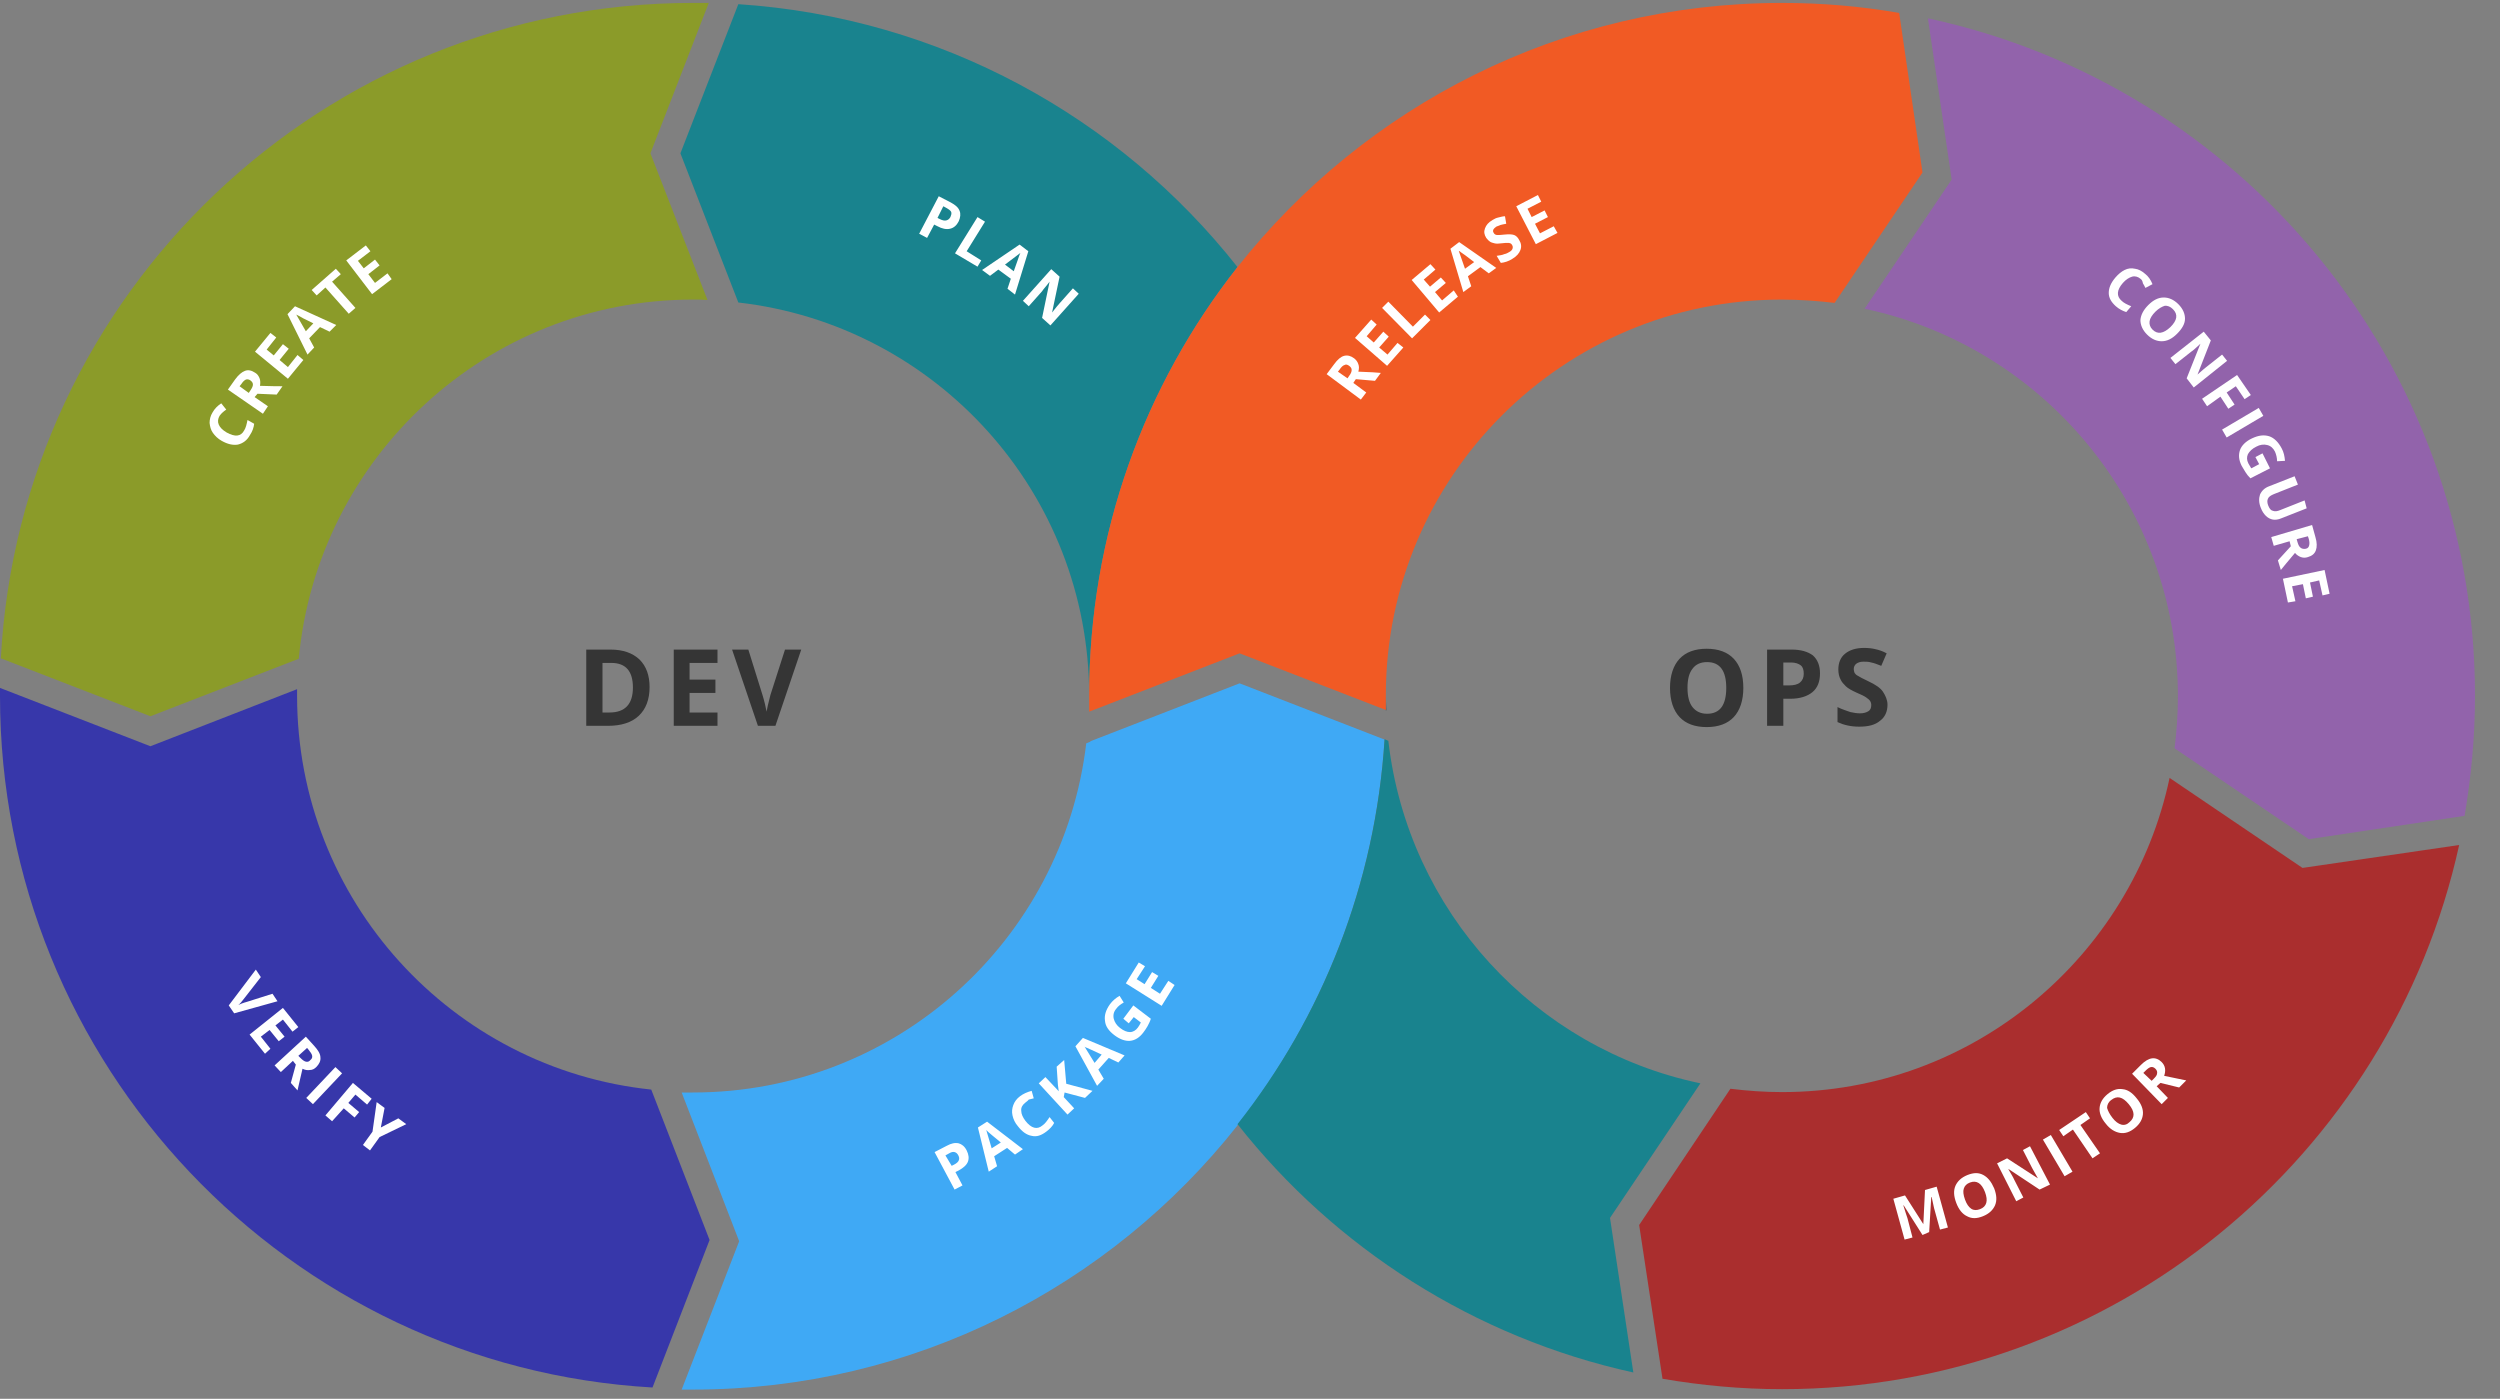 <svg xmlns="http://www.w3.org/2000/svg" width="84" height="47" viewBox="0 0 84 47"><rect x="0" y="0" width="84" height="47" fill="#808080" stroke="none"/><g fill="none" fill-rule="evenodd"><g><g><g fill="#353535" fill-rule="nonzero"><path d="M2.226 1.386c0 .42-.126.742-.364.966-.238.224-.588.336-1.036.336H.098V.126H.91c.42 0 .742.112.98.336.224.224.336.532.336.924zm-.56.014c0-.546-.238-.826-.728-.826H.644V2.24h.238c.518 0 .784-.28.784-.84zM4.508 2.688L3.038 2.688 3.038.126 4.508.126 4.508.574 3.57.574 3.57 1.134 4.438 1.134 4.438 1.582 3.57 1.582 3.57 2.24 4.508 2.24zM6.776.126h.546l-.868 2.562h-.588L4.998.126h.546l.476 1.526c.028.084.056.196.084.308.028.126.042.21.056.252.014-.112.056-.294.126-.56l.49-1.526z" transform="translate(-785 -3521) translate(785 3521) translate(19.6 21.7)"></path></g><g fill="#353535" fill-rule="nonzero"><path d="M2.576 1.414c0 .42-.112.756-.322.98-.21.224-.518.336-.91.336s-.7-.112-.91-.336c-.21-.224-.322-.56-.322-.98 0-.42.112-.756.322-.98.21-.224.518-.336.91-.336s.7.112.91.336c.21.224.322.546.322.98zm-1.876 0c0 .28.056.504.168.644.112.14.266.224.49.224.434 0 .644-.294.644-.868 0-.574-.21-.868-.644-.868-.21 0-.378.07-.49.224C.756.91.7 1.12.7 1.414zM5.152.924c0 .28-.084.49-.252.63-.168.14-.42.224-.742.224H3.92v.91h-.546V.126H4.2c.308 0 .546.07.714.196.154.14.238.336.238.602zM3.92 1.33h.182c.168 0 .294-.028.378-.098.084-.07.126-.168.126-.294 0-.126-.028-.224-.098-.28C4.438.602 4.326.56 4.186.56H3.92v.77zM7.42 1.974c0 .238-.084.42-.252.546-.168.14-.392.196-.7.196-.28 0-.518-.056-.728-.154v-.504c.168.084.322.126.434.168.126.028.224.042.322.042.126 0 .21-.028.28-.07.07-.042.098-.112.098-.21 0-.056-.014-.098-.042-.14-.028-.042-.07-.07-.126-.112-.056-.042-.168-.098-.336-.168-.154-.07-.28-.14-.35-.21-.07-.07-.14-.14-.182-.238-.042-.084-.07-.196-.07-.322 0-.224.07-.406.224-.532S6.356.07 6.636.07c.14 0 .266.014.378.042.126.028.252.07.378.14l-.182.42C7.07.616 6.958.574 6.874.56 6.79.532 6.692.532 6.608.532c-.098 0-.182.028-.238.07-.056.042-.084.112-.084.182 0 .042.014.084.028.126.028.042.056.07.112.098.042.028.168.098.35.182.238.112.406.224.49.35.084.126.154.28.154.434z" transform="translate(-785 -3521) translate(785 3521) translate(56 21.7)"></path></g><path fill="#19838E" fill-rule="nonzero" d="M24.808 10.164c6.636.756 11.788 6.384 11.788 13.216 0-5.432 1.862-10.444 4.984-14.406C37.604 3.934 31.598.588 24.808.14l-1.946 5.012 1.946 5.012z" transform="translate(-785 -3521) translate(785 3521)"></path><path fill="#3737AA" fill-rule="nonzero" d="M21.882 36.61c-6.692-.7-11.9-6.356-11.9-13.23v-.224l-4.928 1.918L0 23.114v.266c0 12.404 9.702 22.54 21.924 23.24l1.918-4.956-1.96-5.054z" transform="translate(-785 -3521) translate(785 3521)"></path><path fill="#353535" fill-rule="nonzero" d="M46.578 23.87c0-.168-.014-.322-.014-.49v.49h.014z" transform="translate(-785 -3521) translate(785 3521)"></path><path fill="#8B9B29" fill-rule="nonzero" d="M10.038 22.134c.63-6.762 6.314-12.068 13.244-12.068.168 0 .322 0 .49.014l-1.918-4.928 1.96-5.054h-.532C10.85.098.686 9.842.028 22.12l5.026 1.946 4.984-1.932z" transform="translate(-785 -3521) translate(785 3521)"></path><path d="M36.82 24.822L36.638 24.892 36.638 24.892z" transform="translate(-785 -3521) translate(785 3521)"></path><g fill="#3FA9F5" fill-rule="nonzero"><path d="M13.818 1.932v-.014.014zM23.702 1.89L18.83 0l-4.76 1.848-.07.028-.182.07v.014l-.14.056C12.894 8.624 7.28 13.748.462 13.748H.084l1.932 4.998L.084 23.73h.378c7.42 0 14.028-3.472 18.298-8.876v-.014c2.842-3.626 4.634-8.092 4.942-12.95z" transform="translate(-785 -3521) translate(785 3521) translate(22.82 22.96)"></path></g><g fill="#F15A24" fill-rule="nonzero"><path d="M.196 23.926c0-.014 0 0 0 0zM27.412.434C26.124.21 24.808.098 23.478.098 16.058.098 9.45 3.57 5.18 8.974 2.058 12.936.196 17.934.196 23.38v.532l5.054-1.96 4.914 1.904v-.49c0-7.35 5.964-13.3 13.3-13.3.602 0 1.19.042 1.778.112l2.954-4.382-.784-5.362z" transform="translate(-785 -3521) translate(785 3521) translate(36.4)"></path></g><path fill="#9263AB" fill-rule="nonzero" d="M82.81 27.412c.224-1.316.35-2.66.35-4.032 0-11.172-7.868-20.51-18.382-22.764l.798 5.418-2.926 4.34c6.02 1.274 10.528 6.622 10.528 13.02 0 .588-.042 1.176-.112 1.75l4.508 3.052 5.236-.784z" transform="translate(-785 -3521) translate(785 3521)"></path><path fill="#AA2E2E" fill-rule="nonzero" d="M72.898 26.138c-1.274 6.02-6.622 10.556-13.02 10.556-.588 0-1.162-.042-1.736-.112l-3.066 4.578.784 5.166c1.302.224 2.646.35 4.018.35 11.144 0 20.454-7.826 22.75-18.284l-5.264.77-4.466-3.024z" transform="translate(-785 -3521) translate(785 3521)"></path><path fill="#19838E" fill-rule="nonzero" d="M57.134 36.4c-5.558-1.162-9.828-5.782-10.486-11.508l-.126-.056c-.308 4.872-2.1 9.338-4.942 12.936 3.276 4.158 7.952 7.168 13.3 8.344l-.784-5.194 3.038-4.522z" transform="translate(-785 -3521) translate(785 3521)"></path><g fill="#FFF" fill-rule="nonzero"><path d="M.952 6.426l.434.322-.182.238-1.148-.854.252-.336c.112-.154.224-.252.336-.28.112-.028.224 0 .336.084.07.056.112.112.14.196.028.07.028.154 0 .252.392.014.63.028.756.042l-.196.266-.644-.056-.084.126zm-.196-.154l.056-.084c.056-.07.084-.14.084-.196 0-.056-.028-.098-.084-.14C.756 5.81.7 5.796.658 5.824c-.056.014-.112.07-.168.154l-.056.07.322.224zM2.632 5.236L2.086 5.852 1.008 4.914 1.554 4.298 1.736 4.466 1.4 4.858 1.638 5.068 1.96 4.704 2.142 4.872 1.82 5.236 2.1 5.474 2.436 5.082zM2.926 4.928L1.918 3.906 2.128 3.696 2.954 4.536 3.36 4.13 3.542 4.312zM4.466 3.528L3.836 4.06 2.912 2.968 3.542 2.436 3.71 2.618 3.318 2.954 3.528 3.192 3.892 2.884 4.06 3.066 3.696 3.374 3.934 3.654 4.326 3.318zM5.502 2.744l-.28-.21-.42.308.112.336-.266.196-.434-1.456.294-.224 1.246.868-.252.182zm-.49-.378c-.252-.196-.406-.308-.434-.322-.028-.028-.056-.042-.084-.056.028.084.098.28.21.602l.308-.224zM6.524 1.624c.07.112.084.224.042.336-.042.112-.126.21-.266.294-.126.084-.266.126-.392.14l-.14-.238c.098-.014.196-.028.252-.056.07-.014.126-.042.168-.07.056-.028.098-.07.112-.112.014-.042.014-.084-.014-.126-.014-.028-.028-.042-.056-.056-.028-.014-.056-.014-.098-.014s-.112 0-.21.014c-.098.014-.168.014-.224 0-.056-.014-.112-.028-.154-.056-.042-.028-.084-.07-.126-.126-.07-.112-.084-.21-.042-.322.042-.112.112-.196.252-.28.07-.042.126-.07.196-.084.07-.014.14-.042.224-.042l.042.252c-.084.014-.14.028-.196.042-.042.014-.098.042-.14.056-.042.028-.084.07-.098.098-.014.042-.014.07.014.112.014.028.028.042.056.056.028.014.042.014.084.014s.098 0 .21-.014c.154-.014.252-.014.336.014.07.028.126.084.168.168zM7.812 1.386L7.084 1.764 6.426.49 7.154.112 7.266.336 6.804.574 6.944.854 7.378.63 7.49.854 7.056 1.078 7.224 1.4 7.686 1.162z" transform="translate(-785 -3521) translate(785 3521) translate(44.52 6.44)"></path></g><g fill="#FFF" fill-rule="nonzero"><path d="M1.414.854c-.07.14-.168.224-.294.252-.126.028-.266 0-.42-.084L.588.966l-.238.448-.266-.14.658-1.26.406.21c.154.084.252.168.294.28.042.098.028.224-.028.35zM.7.742l.084.042c.084.042.154.056.21.042.056-.014.098-.042.14-.112.028-.07.042-.112.028-.168-.014-.042-.07-.084-.14-.126L.896.35.7.742zM1.288 1.932L2.044.714 2.296.868 1.68 1.862 2.17 2.17 2.044 2.38zM3.052 3.122l.112-.336-.42-.308-.28.21-.266-.196 1.26-.854.294.224-.448 1.456-.252-.196zm.21-.588c.112-.308.168-.476.182-.518.014-.042.028-.07.042-.098-.07.056-.238.182-.518.392l.294.224zM4.494 4.354l-.28-.252.252-1.218c-.112.154-.21.252-.252.322l-.448.504-.196-.182.952-1.064.28.252L4.55 3.92c.112-.14.196-.252.252-.308l.448-.504.196.182-.952 1.064z" transform="translate(-785 -3521) translate(785 3521) translate(30.8 6.58)"></path></g><g fill="#FFF" fill-rule="nonzero"><path d="M.378 5.852c-.056.098-.07.196-.028.294.042.098.126.182.266.266.28.154.476.14.588-.07.056-.084.084-.21.112-.35l.224.126c-.014.126-.056.252-.14.378-.098.182-.238.28-.406.322-.168.028-.35-.014-.546-.126-.126-.07-.224-.168-.294-.266-.07-.098-.098-.21-.112-.336 0-.112.028-.238.098-.35.07-.126.168-.224.294-.308l.168.21c-.042.028-.098.07-.14.112-.014.014-.056.056-.084.098zM1.554 5.222l.448.308-.168.252L.658 4.97l.238-.336c.112-.154.224-.252.336-.294.112-.042.224-.014.35.07.07.042.112.112.14.182.028.07.028.154.014.252.392.014.63.014.756.014l-.196.28-.644-.028-.098.112zm-.196-.14l.056-.084c.056-.084.084-.14.084-.196 0-.056-.028-.098-.084-.14-.056-.042-.112-.042-.154-.028-.056.028-.098.07-.154.154l-.056.07.308.224zM3.192 3.976L2.674 4.606 1.568 3.696 2.086 3.066 2.282 3.22 1.96 3.626 2.198 3.822 2.506 3.444 2.702 3.598 2.394 3.976 2.674 4.214 2.996 3.808zM4.074 3.024l-.322-.154-.364.378.168.308-.224.238-.672-1.358.252-.266 1.386.63-.224.224zm-.546-.28c-.294-.14-.448-.224-.49-.252-.042-.014-.07-.042-.084-.042.042.07.154.266.322.56l.252-.266zM4.942 2.226L4.718 2.422 3.934 1.54 3.64 1.806 3.472 1.624 4.284.91 4.452 1.092 4.158 1.344zM6.16 1.26L5.502 1.764 4.634.63 5.292.126 5.446.322 5.026.644 5.222.896 5.6.602 5.754.798 5.376 1.092 5.6 1.386 6.02 1.064z" transform="translate(-785 -3521) translate(785 3521) translate(7 8.12)"></path></g><g fill="#FFF" fill-rule="nonzero"><path d="M1.596.91l.168.252-1.456.406-.182-.266.91-1.204.168.252-.546.7c-.028.042-.07.084-.112.14-.042.056-.084.084-.098.098.056-.028.154-.07.308-.112l.84-.266zM1.344 2.926L.826 2.282 1.946 1.386 2.464 2.03 2.268 2.184 1.946 1.778 1.694 1.974 2.002 2.352 1.806 2.506 1.498 2.128 1.204 2.352 1.526 2.758zM2.282 3.164l-.406.378-.21-.224 1.05-.966.28.308c.126.14.21.266.21.392.014.112-.042.224-.14.322-.056.056-.126.098-.21.098-.084.014-.168 0-.252-.042-.084.378-.14.616-.168.728l-.224-.252.168-.616-.098-.126zm.182-.168l.07.07c.07.07.126.112.182.126.056.014.112 0 .154-.056.056-.042.07-.098.056-.154-.014-.056-.056-.112-.112-.182l-.056-.07-.294.266zM2.73 4.41L3.71 3.374 3.934 3.584 2.954 4.62zM3.598 5.194L3.374 4.998 4.298 3.906 4.928 4.438 4.774 4.634 4.382 4.298 4.144 4.578 4.508 4.886 4.354 5.068 3.99 4.76zM5.236 5.404L5.824 5.096 6.09 5.292 5.194 5.726 4.872 6.174 4.634 5.992 4.956 5.544 5.096 4.55 5.362 4.746z" transform="translate(-785 -3521) translate(785 3521) translate(7.56 32.48)"></path></g><g fill="#FFF" fill-rule="nonzero"><path d="M1.036 6.076l-.63-.994H.392c.07.21.112.364.14.434L.7 6.16l-.266.07-.378-1.372.392-.112.616.966.056-1.148.392-.112.378 1.372-.266.07-.182-.658c-.014-.028-.014-.07-.028-.112-.014-.042-.028-.154-.07-.322H1.33l-.07 1.176-.224.098zM3.444 4.508c.084.224.098.406.028.574-.07.154-.196.28-.406.364-.21.084-.378.084-.532 0-.154-.07-.28-.224-.364-.448-.084-.224-.098-.406-.028-.574.07-.154.196-.28.406-.364.21-.084.378-.084.532 0 .154.084.266.224.364.448zm-.98.378c.056.154.126.252.21.308.084.056.182.056.294.014.224-.084.28-.28.168-.574-.112-.294-.28-.406-.504-.322-.112.042-.182.112-.21.21-.028.084-.014.21.042.364zM5.32 4.382l-.35.168-1.036-.686H3.92c.098.168.168.28.196.35l.308.602-.238.126-.644-1.274.336-.168 1.036.672c-.098-.168-.154-.28-.196-.35L4.41 3.22l.238-.126.672 1.288zM5.81 4.102L5.082 2.87 5.348 2.716 6.076 3.948zM7 3.332L6.748 3.5 6.09 2.534 5.768 2.758 5.628 2.548 6.524 1.946 6.664 2.156 6.342 2.38zM8.232 1.484c.154.182.224.364.21.532-.014.168-.098.322-.266.462s-.336.196-.504.168c-.168-.028-.336-.126-.476-.308-.154-.182-.224-.364-.21-.532.014-.168.098-.322.266-.462s.336-.196.504-.168c.168.014.322.112.476.308zm-.812.658c.098.126.196.196.294.224.098.028.196 0 .28-.084.182-.154.182-.35-.028-.602s-.392-.294-.588-.14c-.098.07-.14.168-.14.266.028.098.084.21.182.336zM8.904 1.078l.378.392-.21.21L8.078.658l.294-.294c.14-.14.266-.21.378-.224.112-.014.224.028.322.126.056.056.098.126.112.21.014.084 0 .168-.028.252.378.084.63.126.742.154l-.238.238-.63-.154-.126.112zM8.736.896l.07-.07c.07-.07.112-.126.112-.182.014-.056-.014-.112-.056-.154C8.82.448 8.764.42 8.708.434c-.056.014-.112.056-.182.126l-.07.07.28.266z" transform="translate(-785 -3521) translate(785 3521) translate(63.56 35.42)"></path></g><g fill="#FFF" fill-rule="nonzero"><path d="M1.12 6.314c.07.14.084.266.042.378-.042.112-.154.21-.308.294l-.112.056.238.448-.266.14-.672-1.26.406-.21c.154-.084.28-.112.406-.084.098.028.196.098.266.238zm-.504.518L.7 6.79c.084-.042.14-.098.154-.14.028-.056.014-.112-.014-.168-.028-.056-.07-.098-.126-.112-.056-.014-.112 0-.182.042l-.126.07.21.35zM2.744 6.454l-.266-.224-.434.28.098.336-.28.182-.364-1.484.308-.196 1.204.924-.266.182zm-.476-.406c-.252-.21-.392-.322-.42-.35l-.07-.07c.028.084.084.294.182.616l.308-.196zM3.08 4.718c-.084.07-.14.154-.126.266 0 .112.056.224.14.336.196.252.392.308.574.154.084-.056.154-.154.238-.28l.154.196c-.056.112-.154.21-.266.294-.168.126-.322.182-.49.14-.168-.028-.322-.14-.462-.322-.098-.112-.154-.238-.182-.364-.028-.126-.014-.238.028-.35.042-.112.112-.21.224-.294.112-.084.238-.14.392-.182l.07.252-.168.042c-.042.056-.084.07-.126.112zM5.348 4.312L5.096 4.55 4.41 4.368 4.382 4.522 4.732 4.9 4.508 5.11 3.542 4.06 3.766 3.85 4.214 4.326 4.186 4.116 4.144 3.5 4.396 3.276 4.466 4.074zM6.216 3.36l-.322-.154-.35.392.182.308-.224.238-.728-1.33.252-.28 1.4.588-.21.238zm-.56-.266c-.294-.14-.462-.21-.49-.224-.042-.014-.07-.028-.084-.042l.336.546.238-.28zM6.384 1.89l.336-.448.588.448c-.028.098-.07.168-.112.252-.042.07-.084.14-.14.21-.126.168-.28.266-.448.28-.168.014-.35-.056-.532-.196-.182-.14-.294-.294-.308-.476-.028-.182.028-.364.168-.56.084-.112.196-.21.322-.28l.14.224c-.098.056-.196.126-.252.21-.084.098-.112.21-.084.336.028.112.098.224.21.308.126.098.238.14.336.14.098 0 .196-.056.266-.154.042-.056.07-.112.098-.168l-.238-.182-.168.21-.182-.154zM8.106.756L7.672 1.456 6.468.7 6.902 0 7.112.126 6.832.56 7.098.728 7.35.322 7.56.448 7.308.854 7.616 1.05 7.896.616z" transform="translate(-785 -3521) translate(785 3521) translate(31.36 32.34)"></path></g><g fill="#FFF" fill-rule="nonzero"><path d="M1.078.406C.994.336.896.308.798.336.7.364.588.434.49.546.28.784.266.994.448 1.148c.07.07.182.126.322.182l-.168.196c-.126-.042-.238-.098-.35-.196C.098 1.19.014 1.05.014.882c0-.168.07-.336.224-.518C.336.252.434.168.546.112.658.056.77.042.896.07c.112.014.224.07.336.168.112.084.196.21.252.35l-.238.126C1.218.658 1.19.602 1.162.56 1.148.476 1.12.434 1.078.406zM2.31 2.254c-.168.168-.336.252-.518.252-.168 0-.336-.07-.49-.224-.154-.154-.224-.322-.224-.49.014-.168.098-.336.266-.504.168-.168.336-.252.518-.252.168 0 .336.07.49.224.154.154.224.322.224.49 0 .168-.098.336-.266.504zm-.728-.742c-.112.112-.182.224-.196.322-.014.098.014.196.098.28.168.168.364.14.602-.084.224-.224.266-.42.084-.602-.084-.084-.182-.126-.28-.112-.084.028-.196.084-.308.196zM2.87 4.06l-.238-.308.462-1.162c-.14.126-.238.224-.308.266l-.532.42-.168-.21 1.12-.882.238.294-.448 1.148c.14-.126.238-.21.294-.252l.532-.42.168.21-1.12.896zM3.318 4.69L3.15 4.438 4.326 3.64 4.788 4.312 4.578 4.452 4.284 4.018 3.976 4.228 4.242 4.634 4.032 4.774 3.766 4.368zM3.822 5.474L5.054 4.746 5.208 5.012 3.976 5.74zM5.18 6.272l.252.504-.658.336c-.07-.07-.126-.14-.168-.21l-.126-.21c-.098-.196-.112-.364-.056-.532.056-.154.196-.294.406-.392.21-.098.392-.126.574-.07.168.056.308.196.42.406.07.126.098.266.112.42l-.266.014c0-.112-.028-.224-.07-.322-.056-.112-.14-.196-.266-.224-.112-.028-.238-.014-.364.056-.14.07-.224.154-.28.252-.042.098-.042.196.014.308.028.056.07.112.098.168l.266-.14-.126-.238.238-.126zM6.664 8.12l-.854.336c-.098.042-.196.056-.28.042-.084-.014-.168-.056-.238-.126-.07-.07-.126-.154-.168-.266-.07-.168-.07-.322-.028-.448.056-.126.154-.224.308-.28l.854-.336.112.28-.812.322c-.098.042-.168.084-.196.154-.028.056-.028.14.014.238.042.098.084.154.154.168.07.028.154.014.252-.028l.812-.322.07.266zM6.09 9.226l-.532.154-.084-.294 1.372-.406.112.406c.056.182.056.336.014.448-.042.112-.126.182-.266.224-.084.028-.154.028-.238 0-.07-.028-.14-.07-.196-.14-.252.294-.406.49-.476.574l-.098-.322.434-.476-.042-.168zm.238-.07l.028.098c.028.098.056.154.112.196.042.028.098.042.168.028.07-.014.098-.056.112-.112.014-.056.014-.126-.014-.224l-.028-.084-.378.098zM6.034 11.284L5.866 10.486 7.266 10.192 7.434 10.99 7.196 11.046 7.084 10.542 6.776 10.612 6.874 11.088 6.636 11.144 6.538 10.668 6.174 10.738 6.286 11.242z" transform="translate(-785 -3521) translate(785 3521) translate(70.84 8.96)"></path></g></g></g></g></svg>